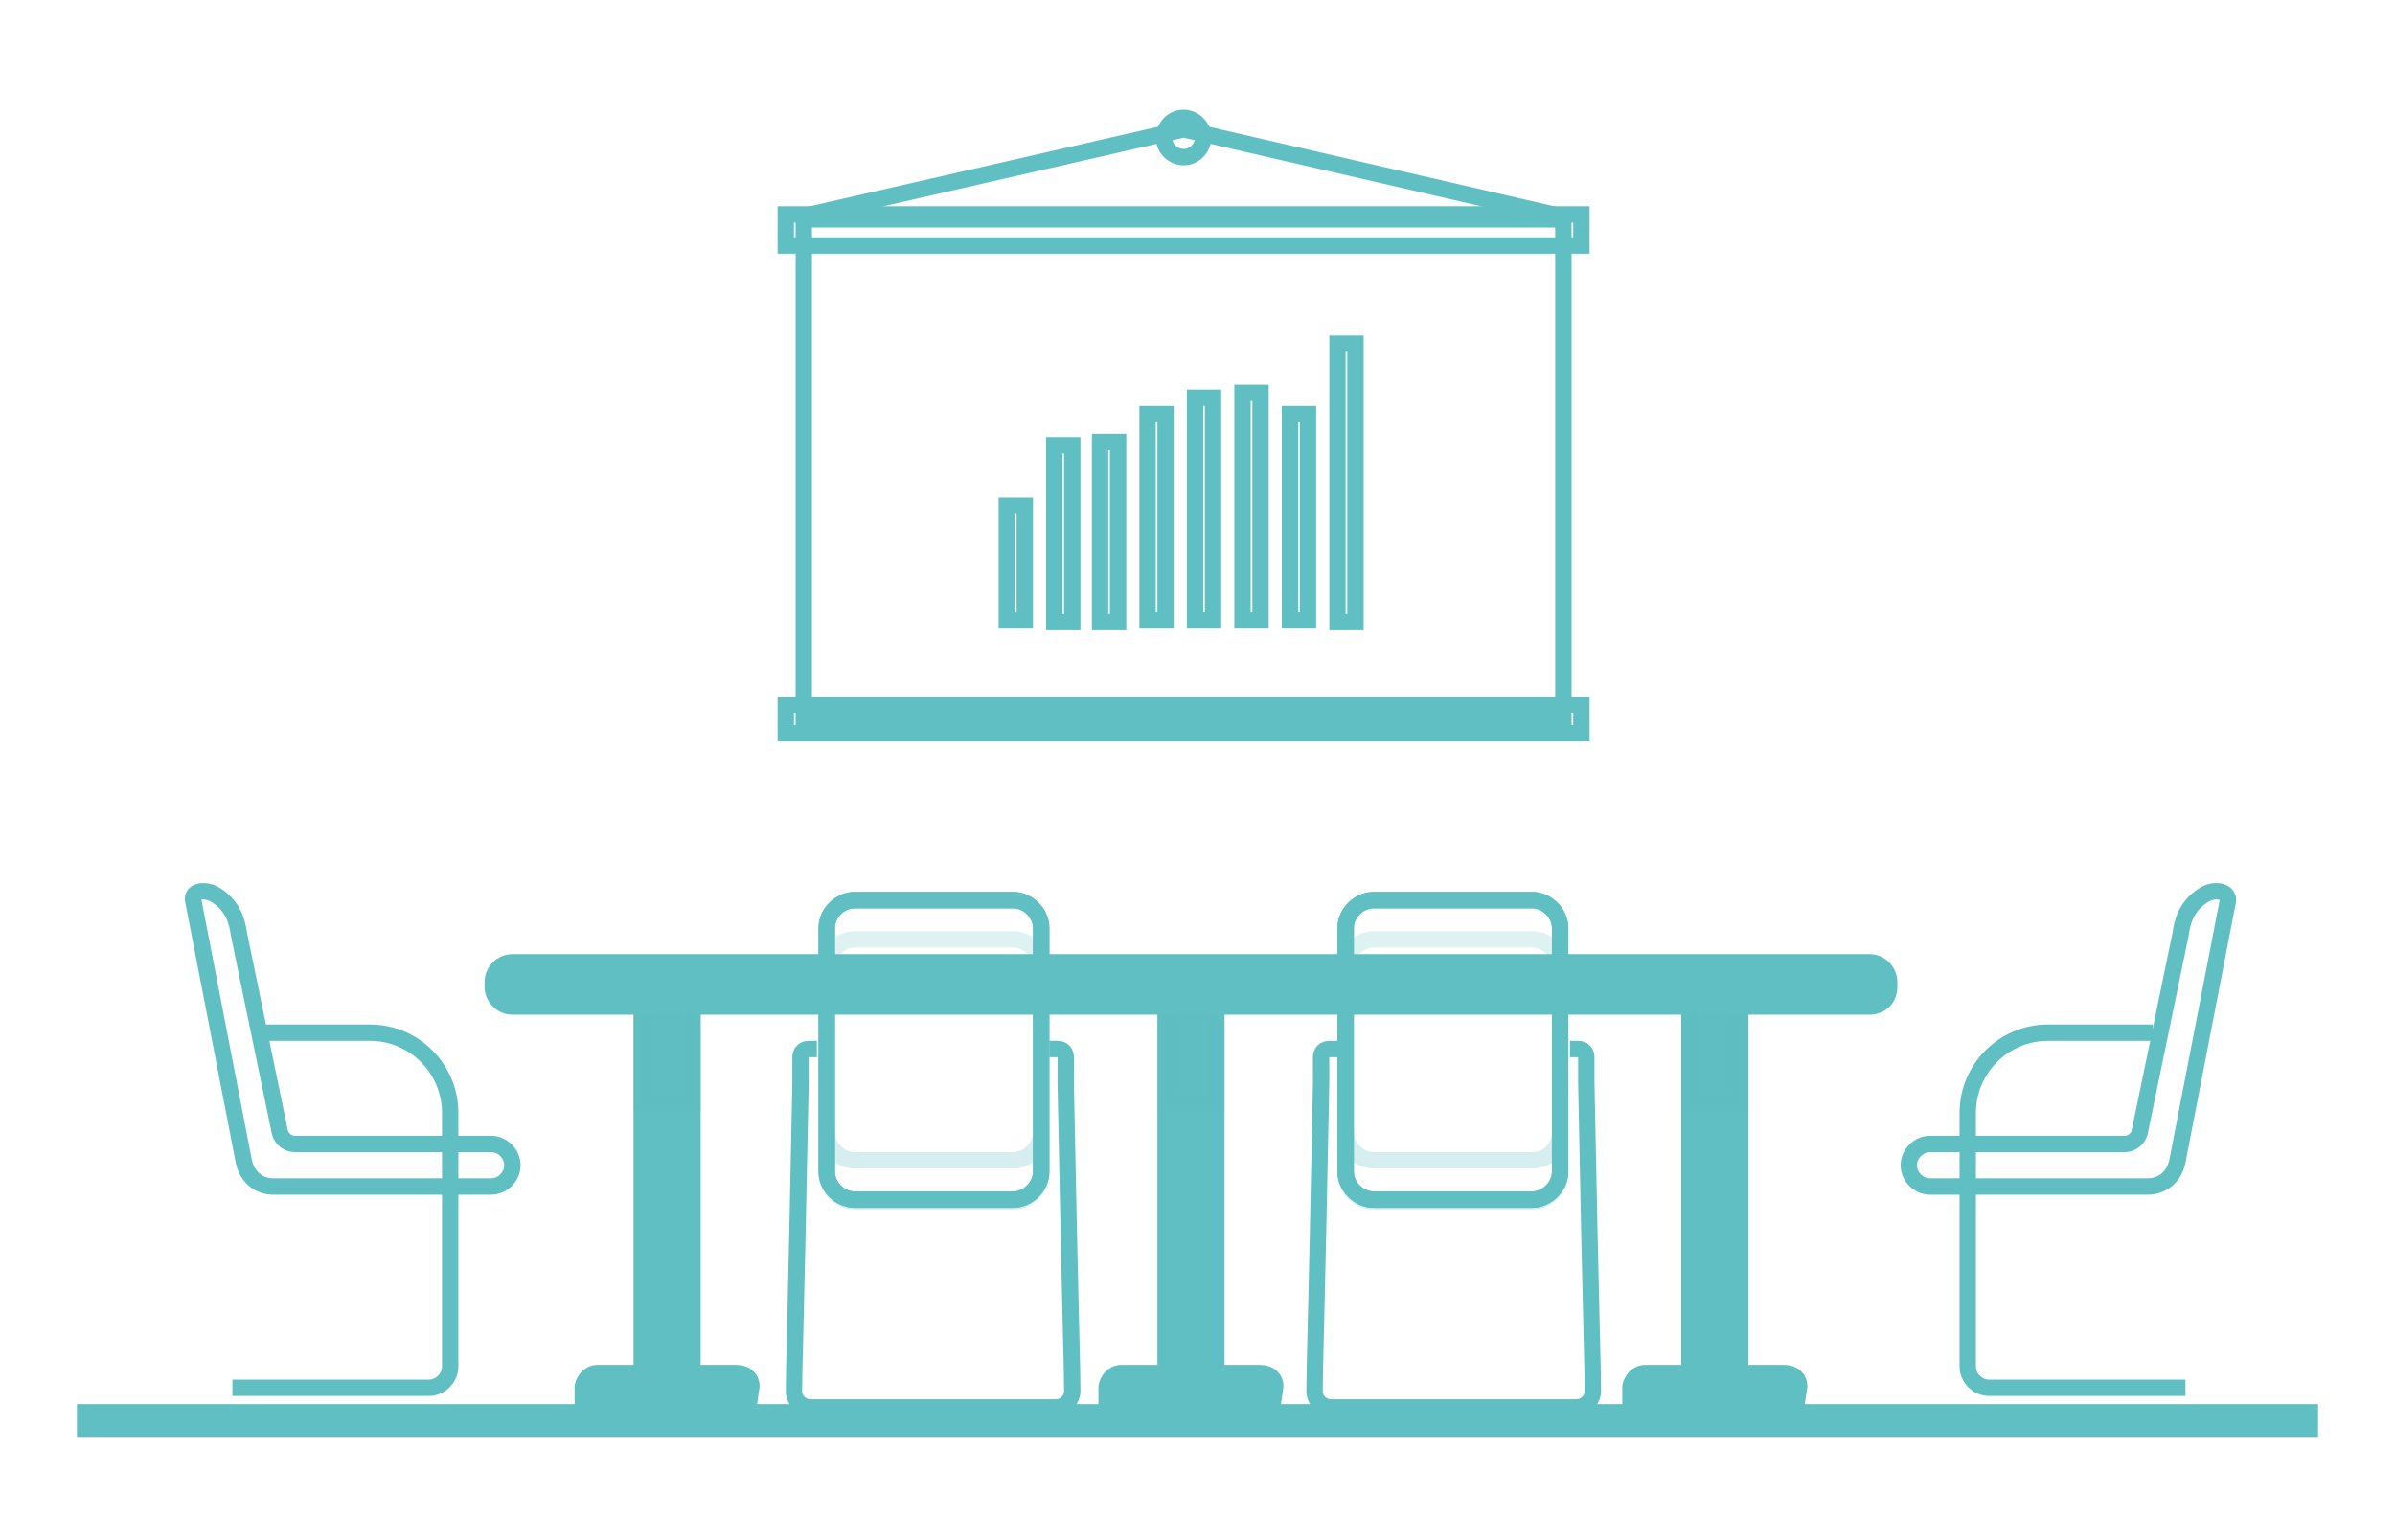<svg xmlns="http://www.w3.org/2000/svg" xmlns:xlink="http://www.w3.org/1999/xlink" id="Layer_1" x="0px" y="0px" viewBox="0 0 146.3 94.1" style="enable-background:new 0 0 146.3 94.1;" xml:space="preserve"><style type="text/css">	.st0{fill:none;stroke:#5FBFC2;stroke-width:2;stroke-miterlimit:10;}	.st1{fill:none;stroke:#5FBFC2;stroke-miterlimit:10;}	.st2{fill:#5FBFC2;stroke:#5FBFC2;stroke-miterlimit:10;}	.st3{opacity:0.25;fill:#5FBFC2;stroke:#5FBFC2;stroke-miterlimit:10;}	.st4{opacity:0.25;fill:none;stroke:#5FBFC2;stroke-miterlimit:10;}	.st5{opacity:0.2;fill:none;stroke:#5FBFC2;stroke-miterlimit:10;}	.st6{fill:#5FBFC2;}	.st7{opacity:0.25;}	.st8{opacity:0.2;}</style><g>	<line class="st0" x1="4.7" y1="86.8" x2="141.6" y2="86.8"></line>	<g>		<g>			<g>				<rect x="49.1" y="13.4" class="st1" width="46.4" height="30.5"></rect>				<g>					<path class="st1" d="M49.1,13.2l23.2-5.3l0,0l23,5.3"></path>				</g>				<rect x="48" y="13.1" class="st1" width="48.6" height="1.9"></rect>				<rect x="48" y="43.1" class="st1" width="48.6" height="1.7"></rect>				<path class="st1" d="M73.5,8.4c0,0.6-0.5,1.2-1.2,1.2c-0.6,0-1.2-0.5-1.2-1.2c0-0.6,0.5-1.2,1.2-1.2C72.9,7.2,73.5,7.7,73.5,8.4     z"></path>				<g>					<rect x="61.5" y="30.9" class="st1" width="1.1" height="7"></rect>					<g>						<rect x="81.7" y="21" class="st1" width="1.1" height="17"></rect>					</g>					<g>						<rect x="78.8" y="25.3" class="st1" width="1.1" height="12.6"></rect>					</g>					<g>						<rect x="75.9" y="24" class="st1" width="1.1" height="13.9"></rect>					</g>					<g>						<rect x="73" y="24.3" class="st1" width="1.1" height="13.6"></rect>					</g>					<g>						<rect x="70.1" y="25.3" class="st1" width="1.1" height="12.6"></rect>					</g>					<g>						<rect x="67.2" y="27" class="st1" width="1.1" height="11"></rect>					</g>					<g>						<rect x="64.4" y="27.2" class="st1" width="1.1" height="10.8"></rect>					</g>				</g>			</g>		</g>		<g>			<g>				<g>					<g>						<rect x="39.2" y="60.5" class="st2" width="3.1" height="23.6"></rect>						<path class="st2" d="M45.9,84.7L45.9,84.7c0-0.5-0.4-0.8-0.9-0.8h-8.5c-0.5,0-0.8,0.4-0.9,0.8l0,0c0,0,0,0,0,0.1v0.6h10.2       L45.9,84.7C45.9,84.7,45.9,84.7,45.9,84.7z"></path>					</g>				</g>				<g>					<g>						<rect x="71.2" y="60.5" class="st2" width="3.1" height="23.6"></rect>						<path class="st2" d="M77.9,84.7L77.9,84.7c0-0.5-0.4-0.8-0.9-0.8h-8.5c-0.5,0-0.8,0.4-0.9,0.8l0,0c0,0,0,0,0,0.1v0.6h10.2       L77.9,84.7C77.9,84.7,77.9,84.7,77.9,84.7z"></path>					</g>				</g>				<g>					<g>						<rect x="103.2" y="60.5" class="st2" width="3.1" height="23.6"></rect>						<path class="st2" d="M109.9,84.7L109.9,84.7c0-0.5-0.4-0.8-0.9-0.8h-8.5c-0.5,0-0.8,0.4-0.9,0.8l0,0c0,0,0,0,0,0.1v0.6h10.2       L109.9,84.7C109.9,84.7,109.9,84.7,109.9,84.7z"></path>					</g>				</g>			</g>			<rect x="39.2" y="61.4" class="st3" width="3.1" height="6"></rect>			<rect x="71.2" y="61.4" class="st3" width="3.1" height="6"></rect>			<rect x="103.2" y="61.4" class="st3" width="3.1" height="6"></rect>			<path class="st2" d="M114.2,58.8c-4.1,0-79.2,0-82.9,0c-0.6,0-1.2,0.5-1.2,1.2v0.3c0,0.6,0.5,1.2,1.2,1.2h82.9    c0.7,0,1.2-0.5,1.2-1.2V60C115.4,59.4,114.9,58.8,114.2,58.8z"></path>		</g>		<g>			<g>				<path class="st1" d="M63.6,71.6c0,0.9-0.8,1.7-1.7,1.7h-9.7c-0.9,0-1.7-0.8-1.7-1.7V56.7c0-0.9,0.8-1.7,1.7-1.7h9.7     c0.9,0,1.7,0.8,1.7,1.7V71.6z"></path>				<path class="st4" d="M61.9,70.9h-9.7c-0.9,0-1.7-0.8-1.7-1.7v2.5c0,0.9,0.8,1.7,1.7,1.7h9.7c0.9,0,1.7-0.8,1.7-1.7v-2.5     C63.6,70.1,62.8,70.9,61.9,70.9z"></path>				<path class="st5" d="M61.9,55h-9.7c-0.9,0-1.7,0.8-1.7,1.7v2.4c0-0.9,0.8-1.7,1.7-1.7h9.7c0.9,0,1.7,0.8,1.7,1.7v-2.4     C63.6,55.8,62.8,55,61.9,55z"></path>				<path class="st1" d="M63.6,71.6c0,0.9-0.8,1.7-1.7,1.7h-9.7c-0.9,0-1.7-0.8-1.7-1.7V56.7c0-0.9,0.8-1.7,1.7-1.7h9.7     c0.9,0,1.7,0.8,1.7,1.7V71.6z"></path>				<path class="st1" d="M49.9,64.1h-0.5c-0.3,0-0.5,0.2-0.5,0.5l0,1.6c0,0,0,0,0,0c-0.3,15.4-0.4,17.2-0.4,18.8c0,0.6,0.5,1,1,1     c3.5,0,11.5,0,15,0c0.6,0,1-0.5,1-1c0-1.6-0.1-3.5-0.4-18.8c0,0,0,0,0,0l0-1.6c0-0.3-0.2-0.5-0.5-0.5h-0.5"></path>			</g>			<g>				<path class="st1" d="M95.3,71.6c0,0.9-0.8,1.7-1.7,1.7h-9.7c-0.9,0-1.7-0.8-1.7-1.7V56.7c0-0.9,0.8-1.7,1.7-1.7h9.7     c0.9,0,1.7,0.8,1.7,1.7V71.6z"></path>				<path class="st4" d="M93.6,70.9h-9.7c-0.9,0-1.7-0.8-1.7-1.7v2.5c0,0.9,0.8,1.7,1.7,1.7h9.7c0.9,0,1.7-0.8,1.7-1.7v-2.5     C95.3,70.1,94.6,70.9,93.6,70.9z"></path>				<path class="st5" d="M93.6,55h-9.7c-0.9,0-1.7,0.8-1.7,1.7v2.4c0-0.9,0.8-1.7,1.7-1.7h9.7c0.9,0,1.7,0.8,1.7,1.7v-2.4     C95.3,55.8,94.6,55,93.6,55z"></path>				<path class="st1" d="M95.3,71.6c0,0.9-0.8,1.7-1.7,1.7h-9.7c-0.9,0-1.7-0.8-1.7-1.7V56.7c0-0.9,0.8-1.7,1.7-1.7h9.7     c0.9,0,1.7,0.8,1.7,1.7V71.6z"></path>				<path class="st1" d="M81.7,64.1h-0.5c-0.3,0-0.5,0.2-0.5,0.5l0,1.6c0,0,0,0,0,0c-0.3,15.4-0.4,17.2-0.4,18.8c0,0.6,0.5,1,1,1     c3.5,0,11.5,0,15,0c0.6,0,1-0.5,1-1c0-1.6-0.1-3.5-0.4-18.8c0,0,0,0,0,0l0-1.6c0-0.3-0.2-0.5-0.5-0.5h-0.5"></path>			</g>		</g>		<g>			<path class="st1" d="M13.2,54.7c1.1,0.7,1.3,1.7,1.4,2.4l2.5,12.1c0.1,0.4,0.5,0.7,0.9,0.7H30c0.7,0,1.3,0.6,1.3,1.3    s-0.6,1.3-1.3,1.3H16.7c-0.9,0-1.6-0.6-1.8-1.5l-3.1-16C11.7,54.4,12.6,54.3,13.2,54.7z"></path>			<path class="st1" d="M16.2,63.1h6.4c2.7,0,4.9,2.2,4.9,4.9v15.5c0,0.7-0.6,1.3-1.3,1.3h-12"></path>		</g>		<g>			<path class="st1" d="M134.6,54.7c-1.1,0.7-1.3,1.7-1.4,2.4l-2.5,12.1c-0.1,0.4-0.5,0.7-0.9,0.7h-11.9c-0.7,0-1.3,0.6-1.3,1.3    s0.6,1.3,1.3,1.3h13.3c0.9,0,1.6-0.6,1.8-1.5l3.1-16C136.1,54.4,135.2,54.3,134.6,54.7z"></path>			<path class="st1" d="M131.5,63.1h-6.4c-2.7,0-4.9,2.2-4.9,4.9v15.5c0,0.7,0.6,1.3,1.3,1.3h12"></path>		</g>	</g></g></svg>